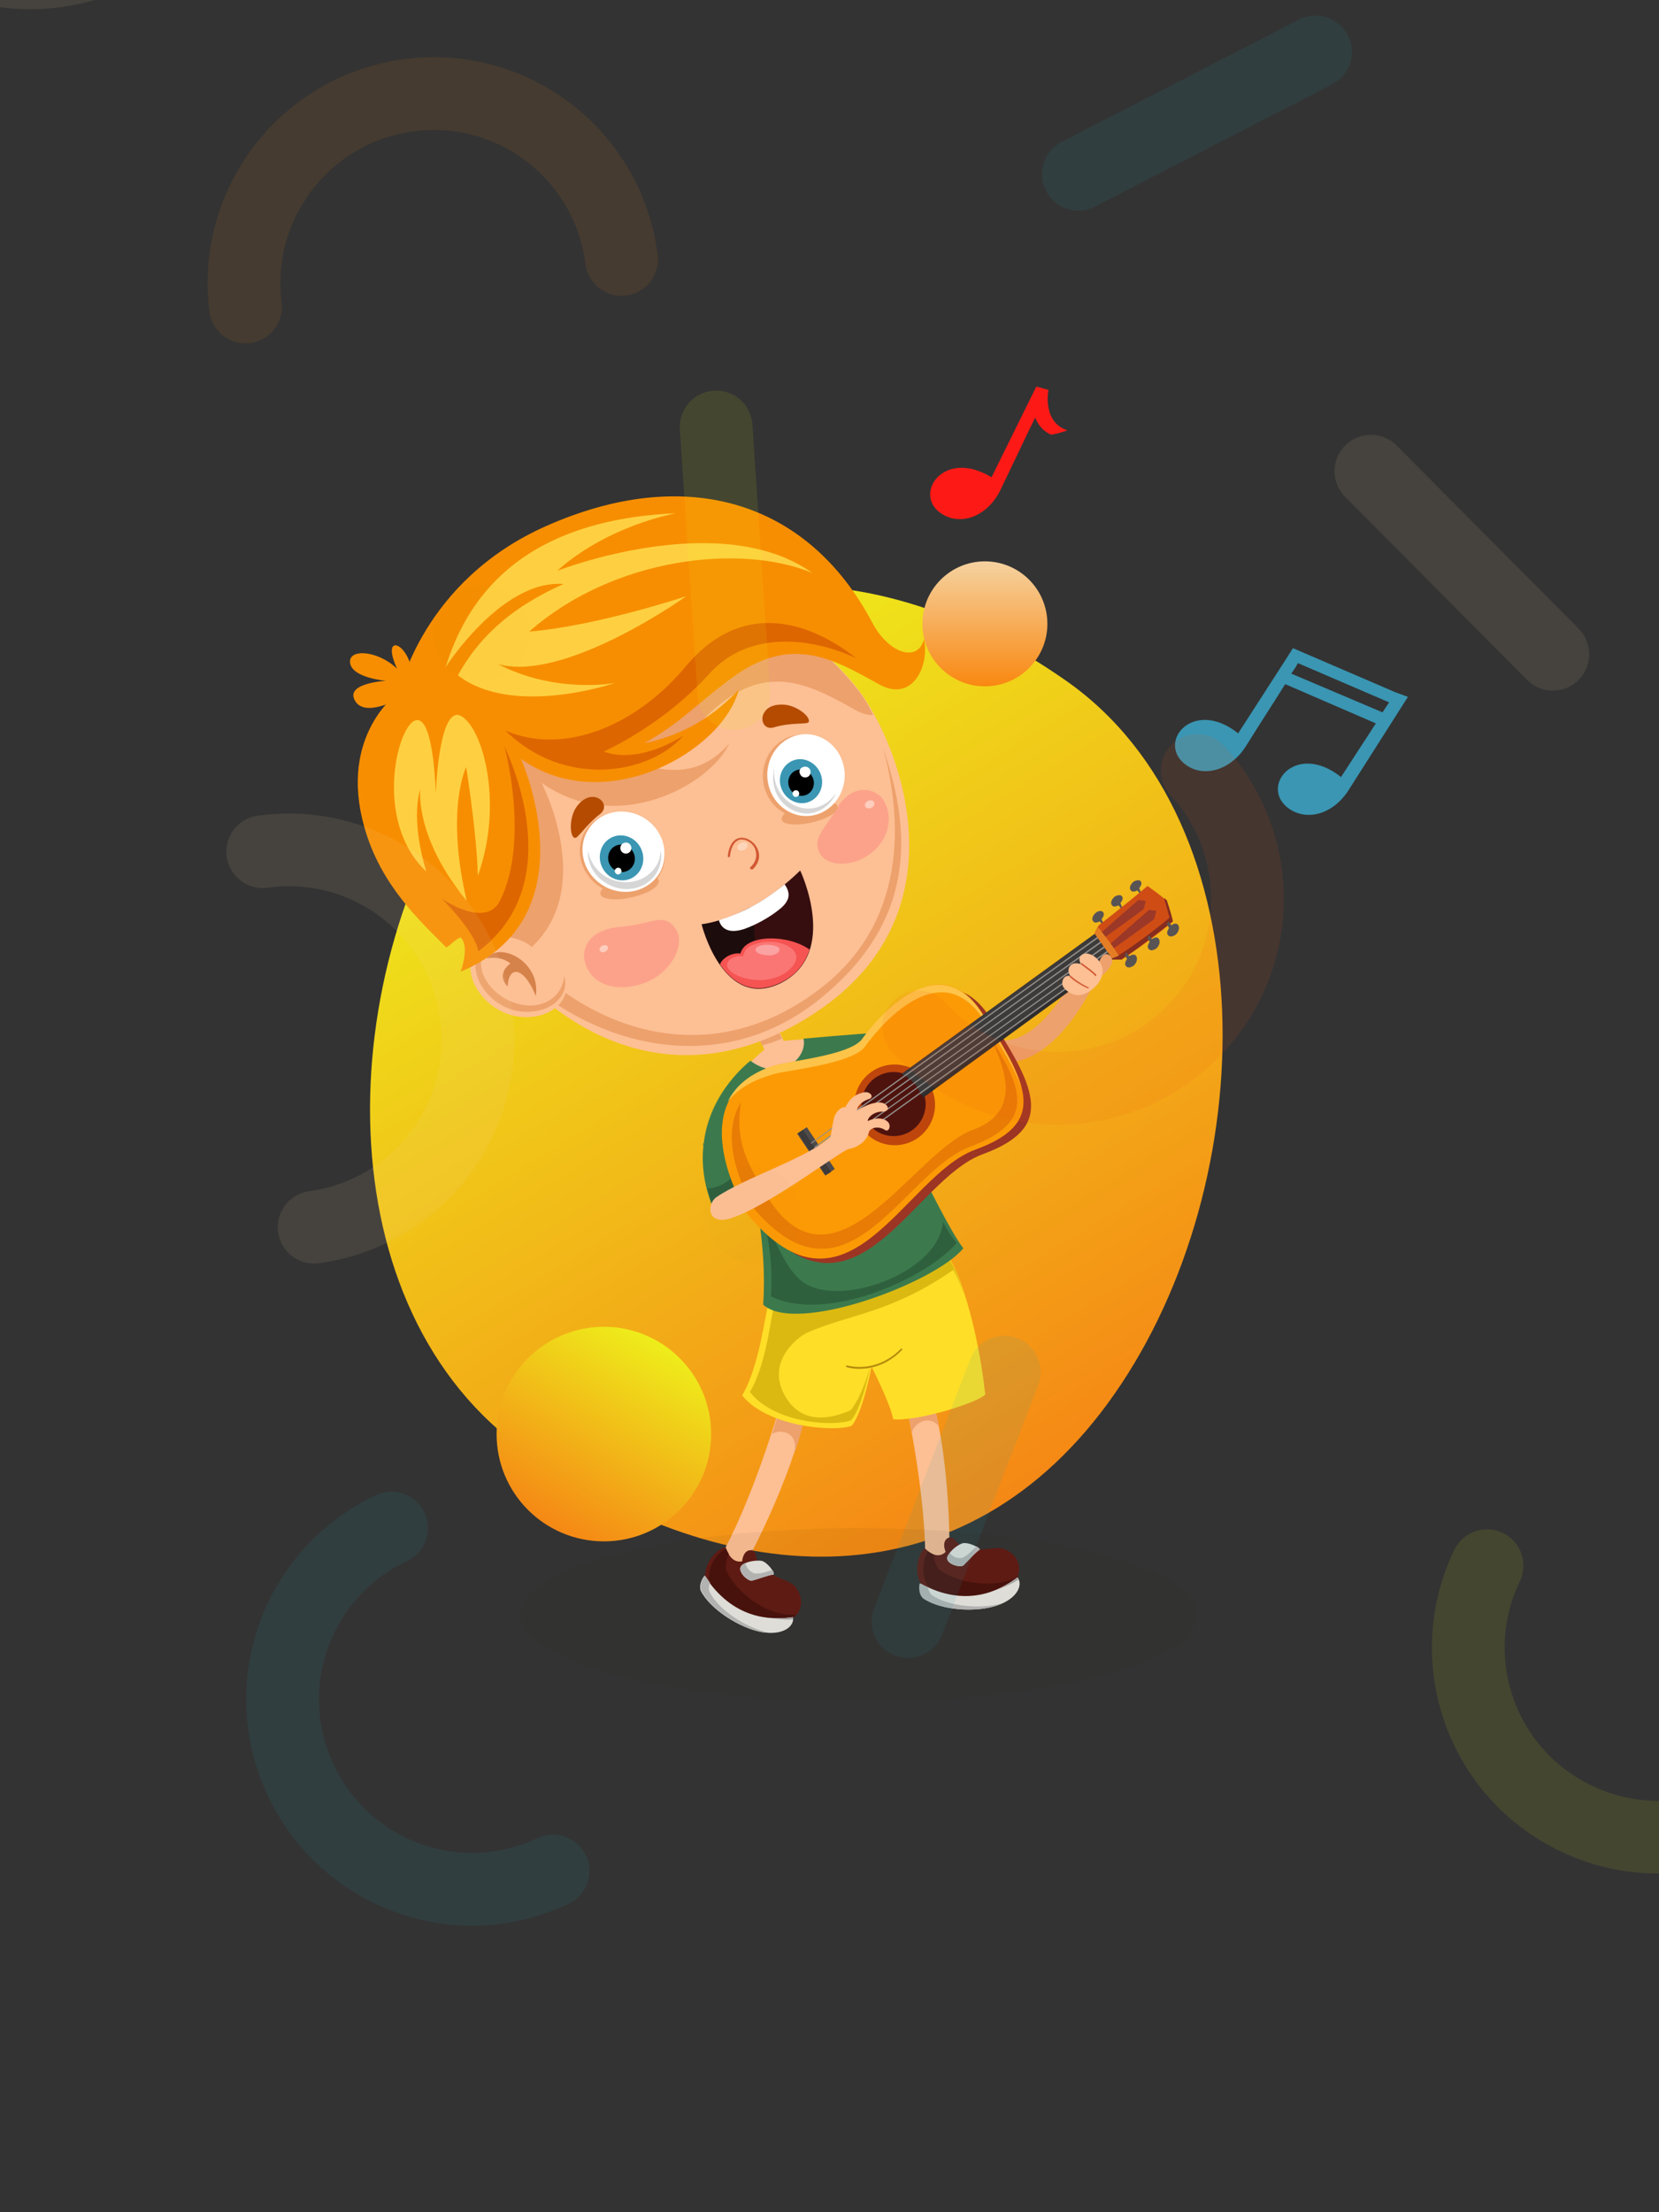 <?xml version="1.0" encoding="utf-8"?>
<!-- Generator: Adobe Illustrator 21.0.0, SVG Export Plug-In . SVG Version: 6.00 Build 0)  -->
<svg version="1.1" id="Слой_1" xmlns="http://www.w3.org/2000/svg" xmlns:xlink="http://www.w3.org/1999/xlink" x="0px" y="0px"
	 viewBox="0 0 300 400" style="enable-background:new 0 0 300 400;" width="300px" height="400px" xml:space="preserve">
<rect x="0" y="0" width="300" height="400" fill="#333333" stroke="none"/>
<style type="text/css">
	.st0{fill:url(#SVGID_1_);}
	.st1{fill:url(#SVGID_2_);}
	.st2{fill:#3A96B3;}
	.st3{fill:#FD1A16;}
	.st4{fill:#FDBF94;}
	.st5{fill:#EDA16C;}
	.st6{fill:#621B14;}
	.st7{fill:#1A1A1A;}
	.st8{fill:#4A120D;}
	.st9{fill:#E8E7E2;}
	.st10{fill:#A8A8A8;}
	.st11{fill:#BABABA;}
	.st12{fill:#FFDE27;}
	.st13{fill:#DCB911;}
	.st14{fill:#B5890D;}
	.st15{fill:#3C7A4D;}
	.st16{fill:#2F603D;}
	.st17{fill:#595454;}
	.st18{fill:#9C3524;}
	.st19{fill:#FC9A05;}
	.st20{fill:#FEC449;}
	.st21{fill:#E87C05;}
	.st22{fill:#BE460D;}
	.st23{fill:#4F130E;}
	.st24{fill:#4F4B4B;}
	.st25{fill:#3D3A3A;}
	.st26{fill:#CF4D15;}
	.st27{fill:#9C3827;}
	.st28{fill:#862D1F;}
	.st29{fill:#2F2D2D;}
	.st30{fill:#94918D;}
	.st31{fill:#E47D24;}
	.st32{fill:#D15933;}
	.st33{fill:#FCA28A;}
	.st34{fill:#FDCDBD;}
	.st35{fill:#FDD5B8;}
	.st36{fill:#B44B00;}
	.st37{fill:#360E0F;}
	.st38{fill:#1D0C0C;}
	.st39{fill:#F55452;}
	.st40{fill:#FA7674;}
	.st41{fill:#FBA2A2;}
	.st42{fill:#FFFFFF;}
	.st43{fill:#D6824B;}
	.st44{fill:url(#SVGID_3_);}
	.st45{fill:#F78E01;}
	.st46{fill:#FED041;}
	.st47{fill:#DE6600;}
	.st48{fill:#D6D6D6;}
	.st49{opacity:0.1;}
	.st50{fill:none;stroke:#1AA4AD;stroke-width:13.148;stroke-linecap:round;stroke-linejoin:round;stroke-miterlimit:10;}
	.st51{fill:none;stroke:#EEF119;stroke-width:13.148;stroke-linecap:round;stroke-linejoin:round;stroke-miterlimit:10;}
	.st52{fill:none;stroke:#F5D2A0;stroke-width:13.148;stroke-linecap:round;stroke-linejoin:round;stroke-miterlimit:10;}
	.st53{fill:none;stroke:#F74D15;stroke-width:13.148;stroke-linecap:round;stroke-linejoin:round;stroke-miterlimit:10;}
	.st54{fill:none;stroke:#F98810;stroke-width:13.148;stroke-linecap:round;stroke-linejoin:round;stroke-miterlimit:10;}
	.st55{fill:none;stroke:#F58815;stroke-width:13.148;stroke-linecap:round;stroke-linejoin:round;stroke-miterlimit:10;}
	.st56{opacity:5.000000e-02;fill:#201600;}
</style>
<linearGradient id="SVGID_1_" gradientUnits="userSpaceOnUse" x1="315.04" y1="108.449" x2="477.677" y2="108.449" gradientTransform="matrix(0.516 0.918 -0.927 0.567 40.75 -231.146)">
	<stop  offset="0" style="stop-color:#EEED1B"/>
	<stop  offset="1" style="stop-color:#F58815"/>
</linearGradient>
<path class="st0" d="M192.8,123.1c36.7,25.7,35.6,90.5,8.7,129s-69.6,36.1-106.3,10.4s-35.6-86.5-8.7-125S156.2,97.4,192.8,123.1z"
	/>
<linearGradient id="SVGID_2_" gradientUnits="userSpaceOnUse" x1="118.905" y1="242.512" x2="99.549" y2="276.037">
	<stop  offset="0" style="stop-color:#EEED1B"/>
	<stop  offset="1" style="stop-color:#F58815"/>
</linearGradient>
<circle class="st1" cx="109.2" cy="259.3" r="19.4"/>
<path class="st2" d="M252.4,125.2l-16.5-7.1l-2.1-0.9l-1.2,1.9l0,0l-8.7,13.5c-8.3-6.6-15,1.9-9.3,5.8c3.2,2.2,8.1,0.9,10.9-3.8
	c3-4.8,5.3-8.3,6.9-10.9l16.4,7.1l-6.3,9.7c-8.3-6.6-15,1.9-9.3,5.8c3.3,2.2,8.1,0.9,10.9-3.8c7.9-12.4,10.5-16.5,10.5-16.5
	L252.4,125.2z M233.5,121.8c0.5-0.7,0.9-1.3,1.2-1.9l16.5,7.1l-1.2,1.8L233.5,121.8z"/>
<path class="st3" d="M189.6,70.5l-2.2-0.6l-8.1,16.4c-9-5.5-14.7,3.7-8.5,6.9c3.5,1.8,8.1-0.1,10.3-5c2.8-5.8,4.7-9.9,6.1-12.7
	c0.8,2.2,2.7,3.1,3,3.1c0,0,2-0.4,2.8-0.8C188.4,76.3,189.6,70.5,189.6,70.5z"/>
<g>
	<path class="st4" d="M134.3,283.8c0,0,7.7-13.9,10.7-25.9c0-0.1,0-0.2,0.1-0.3c0.1-0.5,0.2-1,0.3-1.5c-2-0.4-4.6-1.1-4.6-1.1
		s-4.8,16.6-10.8,27c0.2,0.2,0.5,0.4,0.8,0.6c0,0,0,0,0,0C132.5,283.8,134.3,283.8,134.3,283.8z"/>
	<path class="st5" d="M145.1,258c0-0.1,0-0.2,0.1-0.3c0.1-0.5,0.2-1,0.3-1.5c-2-0.4-4.6-1.1-4.6-1.1s-0.5,1.6-1.3,4.2
		c1.7-1.1,5-0.2,4,3.6C144.2,261.3,144.7,259.6,145.1,258z"/>
	<g>
		<path class="st6" d="M131.2,279.7c-1.9,0.5-4,3.3-3.7,5.8c1.3,3.6,7.4,8.7,12.9,8.1c5.1-0.6,5.2-4.6,3.4-6.7
			c-1.5-1.7-5.9-1.6-7.1-5.5c0-1.4-2.2-1.8-2.5,0.9C132,282.8,131.2,279.7,131.2,279.7z"/>
		<g>
			<path class="st7" d="M135.8,280.2c0.1,0.1,0.3,0.1,0.5,0.2C136.2,280.3,136,280.2,135.8,280.2z"/>
			<path class="st8" d="M144,291.9c-5.4,0.6-11.4-4.5-12.7-8.1c-0.1-0.9,0.1-1.9,0.5-2.8c-0.2-0.4-0.4-0.7-0.5-1
				c-1.7,0.8-3.4,3.4-3.1,5.6c1,2.8,4.9,6.5,9.2,7.7c1,0.2,2,0.3,3,0.2C142.2,293.4,143.3,292.7,144,291.9z"/>
		</g>
		<path class="st9" d="M127.4,284.9c0,0-1.1,1.3-0.7,2.7c1.7,3.4,7.1,6.8,11,7.5c4,0.7,6-1.1,5.7-2.7
			C139.3,293,132.5,292.8,127.4,284.9z"/>
		<g>
			<path class="st10" d="M143.4,292.8c0-0.1,0-0.3,0-0.4c-1.2,0.2-2.7,0.3-4.2,0.1C140.7,292.8,142.1,292.9,143.4,292.8z"/>
			<path class="st11" d="M128.3,287.8c-0.2-0.6-0.1-1.1,0.1-1.6c-0.3-0.4-0.6-0.9-0.9-1.3c0,0-1.1,1.3-0.7,2.7
				c1.7,3.4,7.1,6.8,11,7.5c0.4,0.1,0.7,0.1,1.1,0.1C134.9,294.3,129.9,291.1,128.3,287.8z"/>
		</g>
		<path class="st9" d="M134.3,282.9c-1.4,0.9,0.9,3.1,1.7,2.9c1.2-0.3,2.9-1,3.9-1.1c0.2-0.5-1.3-2.4-2.3-2.5
			C136.4,282.1,135,282.4,134.3,282.9z"/>
		<path class="st11" d="M136.6,284.5c-0.6,0-1.7-0.9-1.8-1.9c-0.2,0.1-0.4,0.2-0.5,0.3c-1.4,0.9,0.9,3.1,1.7,2.9
			c1.2-0.3,2.9-1,3.9-1.1c0.1-0.2,0-0.5-0.2-0.8C138.7,284.1,137.8,284.6,136.6,284.5z"/>
	</g>
	<path class="st4" d="M169.3,255.7L169.3,255.7C169.3,255.7,169.3,255.7,169.3,255.7c-0.1-0.5-0.2-1-0.4-1.5c0-0.1,0-0.2-0.1-0.3
		c-0.1-0.5-0.3-1-0.4-1.5c-2,0.6-4.6,1.2-4.6,1.2s3.7,16.8,3.5,28.9c0.3,0.1,0.6,0.1,0.9,0.2c0.1,0,0.1,0,0.2,0c0.2,0,0.5,0,0.7,0
		c0,0,0,0,0,0c0,0,0,0,0,0c1.5-0.1,2.6-0.7,2.6-0.7S172,267.5,169.3,255.7z"/>
	<path class="st5" d="M169.8,257.9c-0.1-0.7-0.3-1.5-0.5-2.2c0,0,0,0,0,0c-0.1-0.5-0.2-1-0.4-1.5c0-0.1,0-0.2-0.1-0.3
		c-0.1-0.5-0.3-1-0.4-1.5c-2,0.6-4.6,1.2-4.6,1.2s0.5,2.2,1.1,5.5C165.2,257.3,168,255.7,169.8,257.9z"/>
	<g>
		<path class="st6" d="M167.2,279.9c-1.4,1.3-1.9,4.8-0.5,6.8c2.9,2.5,10.7,4.1,15.1,0.9c4.2-3,2.4-6.6-0.2-7.5
			c-2.1-0.8-5.9,1.5-8.8-1.5c-0.7-1.3-2.8-0.5-1.8,2C169.3,282.3,167.2,279.9,167.2,279.9z"/>
		<g>
			<path class="st7" d="M171.5,278.2c0.2,0,0.3,0,0.5-0.1C171.8,278.1,171.6,278.1,171.5,278.2z"/>
			<path class="st8" d="M181.9,287.7c1.2-0.9,2-1.8,2.3-2.7c-4.5,2.6-11.8,1-14.5-1.3c-0.5-0.7-0.8-1.6-0.9-2.6
				c-0.4-0.2-0.7-0.4-1-0.6c-1,1.6-1.2,4.5,0,6.2c1.8,1.5,5.5,2.8,9.1,2.7C178.7,289.2,180.5,288.7,181.9,287.7z"/>
		</g>
		<path class="st9" d="M166.4,286.3c0,0-0.4,1.7,0.6,2.7c3.2,2.2,9.5,2.6,13.3,1.3c3.8-1.3,4.7-3.8,3.7-5.1
			C180.7,287.7,174.6,290.8,166.4,286.3z"/>
		<g>
			<path class="st10" d="M184.2,285.6c-0.1-0.1-0.1-0.2-0.2-0.3c-1,0.7-2.2,1.5-3.7,2.2C181.8,286.9,183.1,286.3,184.2,285.6z"/>
			<path class="st11" d="M168.5,288.4c-0.4-0.4-0.6-0.9-0.7-1.4c-0.5-0.2-1-0.5-1.5-0.7c0,0-0.4,1.7,0.6,2.7
				c3.2,2.2,9.5,2.6,13.3,1.3c0.4-0.1,0.7-0.3,1-0.4C177.4,291,171.5,290.5,168.5,288.4z"/>
		</g>
		<path class="st9" d="M171.4,281.3c-0.8,1.4,2.3,2.3,2.8,1.7c0.9-0.9,2.1-2.3,2.9-2.8c0-0.5-2.3-1.5-3.2-1.1
			C172.9,279.5,171.8,280.5,171.4,281.3z"/>
		<path class="st11" d="M174.2,281.6c-0.5,0.3-1.9,0.1-2.4-0.8c-0.1,0.2-0.3,0.3-0.3,0.5c-0.8,1.4,2.3,2.3,2.8,1.7
			c0.9-0.9,2.1-2.3,2.9-2.8c0-0.2-0.3-0.4-0.6-0.6C175.9,280.2,175.3,281,174.2,281.6z"/>
	</g>
	<g>
		<path class="st12" d="M139.1,235.2c-0.7,1.8-1.7,11.8-4.9,17.1c4.5,5.7,16.7,6.7,19.8,5.5c2-2.2,3.6-10.7,3.6-10.7
			s3.5,6.9,3.9,9.5c4.6,0.4,15.5-3.1,16.6-4.5c-0.3-4.7-2.9-19.8-7.1-25.7C158.6,230.9,139.1,235.2,139.1,235.2z"/>
		<g>
			<path class="st13" d="M141.6,251.7c-2.7-5.7,2.6-9.9,4.3-10.7c7.3-3.3,15.2-3.5,26.5-11.4c0.8,1.5,1.5,3.2,2.1,5
				c-1-3.3-2.2-6.3-3.7-8.3c-12.4,4.5-30.6,8.8-30.6,8.8c-0.7,1.8-1.4,11.3-4.6,16.6c4.5,5.7,15.2,6.3,18.3,5.1
				c2-2.2,3.5-9.8,3.5-9.8s-1.6,5.8-3.6,8C150.8,256.3,144.7,258.2,141.6,251.7z"/>
			<path class="st12" d="M177.8,249.3c-1.3,1.4-8.5,4.5-12.9,4.1c-3-1.2-7.2-6.3-7.2-6.3s3.5,6.9,3.9,9.5c4.6,0.4,15.5-3.1,16.6-4.5
				C178,251.4,177.9,250.4,177.8,249.3z"/>
		</g>
		<path class="st14" d="M155.4,247.5c-1.4,0-2.3-0.3-2.3-0.3c-0.1,0-0.1-0.1-0.1-0.2c0-0.1,0.1-0.1,0.2-0.1c0.1,0,5.1,1.6,9.7-3
			c0.1-0.1,0.2-0.1,0.2,0c0.1,0.1,0.1,0.2,0,0.2C160.4,246.9,157.4,247.5,155.4,247.5z"/>
	</g>
	<g>
		<g>
			<g>
				<path class="st5" d="M177.8,186.8c1.5,1.3,8.5,5.4,17.8-12.6c1,0.7,3.1,1.7,3.1,1.7s-9.2,22.9-23.3,14.3
					C175.7,188.6,177.8,186.8,177.8,186.8z"/>
			</g>
		</g>
	</g>
	<g>
		<g>
			<g>
				<path class="st4" d="M134.9,192.9c0,0,1.4-1.5,3.3-3.1c-0.7-2.3-2.1-3.8-2.1-3.8l3.2-1.9c0,0,1.9,2.7,2.4,4.1
					c2.1-0.2,5.3-0.4,5.3-0.4S145.1,198.4,134.9,192.9z"/>
			</g>
		</g>
	</g>
	<path class="st5" d="M139.2,184.1l-3.2,1.9c0,0,1,1.2,1.8,3c1.4-0.3,2.6-0.8,3.6-1.2C140.8,186.3,139.2,184.1,139.2,184.1z"/>
	<g>
		<path class="st15" d="M135.7,191.8c0,0-13.1,9.9-7,26c3-0.2,7.3-3.9,7.3-3.9s2.8,11,2,22c6,5.5,31.2-4,36.2-10.2
			c-3-3.7-12.9-24.2-14.5-29.4c4.3-0.5,9-2,9-2s-0.4-5.3-0.8-8.2c-4.8,0.2-17.1,1.2-22.6,1.7C146.1,191.3,141,195.8,135.7,191.8z"/>
		<g>
			<path class="st15" d="M127.1,209.3c0,0,0,0.1,0,0.1C127.1,209.4,127.1,209.4,127.1,209.3z"/>
			<path class="st15" d="M165.7,193c-1.2,1.2-4.7,2.3-6.7,1.7c0.4,1.3,1.3,3.3,2.3,5.8c-0.7-1.7-1.3-3.2-1.6-4.1c4.3-0.5,9-2,9-2
				s-0.4-5.3-0.8-8.2c-0.7,0-1.5,0.1-2.5,0.1C167.9,188.7,166.8,191.8,165.7,193z"/>
			<path class="st15" d="M127.1,207.2c0-0.2,0-0.4,0.1-0.6C127.2,206.8,127.2,207,127.1,207.2z"/>
			<path class="st15" d="M135.5,192.1c0,0-7,5.1-8.2,14.2C128.6,197.3,135.5,192.1,135.5,192.1z"/>
			<path class="st15" d="M127.2,212C127.2,212,127.2,212,127.2,212C127.2,212,127.2,212,127.2,212z"/>
			<path class="st15" d="M127.5,213.5c0-0.1,0-0.2-0.1-0.3C127.4,213.3,127.5,213.4,127.5,213.5z"/>
			<path class="st15" d="M127.1,208.3c0-0.1,0-0.2,0-0.4C127.1,208.1,127.1,208.2,127.1,208.3z"/>
			<path class="st16" d="M170.5,220.9c-0.7,9.6-19.8,16-25.8,10.5c-5.5-4.7-9.8-22.7-9.8-22.7s-1.5,5.8-7,6.2
				c-0.1-0.3-0.2-0.7-0.2-1c0.3,1.3,0.6,2.6,1.1,3.9c3-0.2,7.3-3.9,7.3-3.9s4.1,9.5,3.3,20.5c10.1,5,28.6-3.5,33.6-9.7
				C172.3,224,171.4,222.6,170.5,220.9z"/>
		</g>
	</g>
	<g>
		<g>
			<path class="st17" d="M199.5,166.9l-0.3-0.7c0,0,0.5-0.6,0.4-1c-0.1-0.5-0.7-0.7-1.4-0.2c-0.5,0.4-1,1.2-0.4,1.7
				c0.3,0.3,1.1-0.1,1.1-0.1l0.4,0.6L199.5,166.9z"/>
		</g>
		<g>
			<path class="st17" d="M202.9,164l-0.3-0.7c0,0,0.5-0.6,0.4-1c-0.1-0.5-0.7-0.6-1.4-0.2c-0.5,0.4-1,1.2-0.4,1.7
				c0.3,0.3,1.1-0.1,1.1-0.1l0.4,0.6L202.9,164z"/>
		</g>
		<g>
			<path class="st17" d="M206.3,161.3l-0.3-0.7c0,0,0.5-0.6,0.4-1c-0.1-0.5-0.7-0.6-1.4-0.2c-0.5,0.4-1,1.2-0.4,1.7
				c0.3,0.3,1.1-0.1,1.1-0.1l0.4,0.6L206.3,161.3z"/>
		</g>
		<path class="st18" d="M157.3,188.8c0,0,12.7-18.6,21.6-5c8.9,13.5,11.6,20.2-1.2,24.9c-12.8,4.7-23,33.3-41.1,11.7
			c0,0-13.2-21.1,4.8-26.9C144.3,192.6,154.8,191.8,157.3,188.8z"/>
		<path class="st19" d="M155.9,188c0,0,12.7-18.6,21.6-5c8.9,13.5,11.7,20.2-1.2,24.9c-12.8,4.7-23,33.3-41.1,11.7
			c0,0-13.2-21.1,4.8-26.9C142.9,191.8,153.4,190.9,155.9,188z"/>
		<path class="st20" d="M140.4,194.1c2.9-0.7,13.4-1.8,15.9-4.7c0,0,12.7-18.6,21.6-5c3.3,5,5.7,9,6.8,12.4
			c-0.9-3.6-3.5-8.1-7.3-13.8c-8.9-13.5-21.6,5-21.6,5c-2.5,2.9-13,3.8-15.9,4.7c-4.4,1.4-7,3.8-8.3,6.5
			C133.3,197,136.1,195.2,140.4,194.1z"/>
		<path class="st21" d="M179,187.4c3.5,7.1,5.1,13.9-3.1,16.9c-11,4-25.7,32.9-38.1,10.5c-1.9-3.5-5.1-7.9-3.8-15.5
			c-4.9,7.8,2.5,19.4,2.5,19.4c16.8,19.5,26.8-6.9,39-11.4C186.7,203.1,185.6,197.7,179,187.4z"/>
		
			<ellipse transform="matrix(0.907 -0.422 0.422 0.907 -69.153 86.885)" class="st22" cx="161.7" cy="199.7" rx="7.3" ry="7.3"/>
		
			<ellipse transform="matrix(0.906 -0.422 0.422 0.906 -69.179 86.938)" class="st23" cx="161.7" cy="199.7" rx="5.8" ry="5.8"/>
		
			<rect x="146.6" y="203.5" transform="matrix(0.831 -0.556 0.556 0.831 -90.82 117.379)" class="st24" width="2.1" height="9.1"/>
		<polygon class="st25" points="150.3,211.9 149.3,212.5 144.3,204.9 145.2,204.3 		"/>
		<path class="st26" d="M212.1,166.6c-0.6,0.6-5.5,4.5-9.3,6.9c-0.5,0-1.2,0-1.6,0l-3.3-4.6c0.2-0.5,0.6-1.3,0.8-1.6
			c3.1-2.4,7.2-5.7,8.8-7.1c1,0.7,2,1.4,3.4,2.6C211.6,164.6,211.8,165.6,212.1,166.6z"/>
		<path class="st27" d="M206.8,164.4c-0.5,0.4-7.7,5.6-7.9,5.7l-0.5-0.8c0.3-0.3,6.2-5.5,7.5-6.6c0.4,0.1,0.8,0.1,1.3,0.2
			C207,163.7,206.9,164.1,206.8,164.4z"/>
		<path class="st27" d="M208.7,166.2c-0.5,0.4-7.7,5.6-7.9,5.7l-0.5-0.8c0.3-0.3,6.2-5.5,7.5-6.6c0.4,0.1,0.8,0.1,1.3,0.2
			C208.9,165.5,208.8,165.9,208.7,166.2z"/>
		<path class="st28" d="M210.5,162.4c0.5,1.7,0.7,2.6,1,3.5c-0.6,0.6-5.5,4.5-9.3,6.9c-0.4,0-1.1,0-1.5,0l0.5,0.7c0.4,0,1.1,0,1.6,0
			c3.7-2.5,8.6-6.4,9.3-6.9c-0.2-0.9-0.5-2-1.1-3.8C210.8,162.6,210.7,162.5,210.5,162.4z"/>
		<path class="st29" d="M163,194.2l34.9-25.3c0,0,2.2,1.2,3.3,4.6l-34.3,25C167,198.5,166,195.6,163,194.2z"/>
		<path class="st25" d="M163.1,194.2l34.9-25.3c0,0,1.7,0.7,2.8,4.1l-34.3,25C166.5,198,166,195.6,163.1,194.2z"/>
		<path class="st30" d="M146.7,206.8L146.7,206.8l-0.1-0.1c0,0,0,0,8.2-6c4.9-3.5,11.4-8.2,18-12.9C185.9,178.4,199,169,199,169l0,0
			l0.1,0l0,0.1l0.1,0.1l0,0l0,0C197.2,170.5,147,206.6,146.7,206.8z"/>
		<path class="st30" d="M147.3,207.6L147.3,207.6l-0.1-0.1c0-0.1,0-0.1,8.2-6c4.9-3.5,11.4-8.2,18-12.9
			c13.1-9.4,26.2-18.8,26.2-18.8l0,0l0.1,0l0,0.1l0.1,0.1l0,0l0,0C197.8,171.3,147.6,207.4,147.3,207.6z"/>
		<path class="st30" d="M147.9,208.5L147.9,208.5l-0.1-0.1c0-0.1,0-0.1,8.2-6c4.9-3.5,11.4-8.2,18-12.9
			c13.1-9.4,26.2-18.8,26.2-18.8l0,0l0.1,0l0,0.1l0.1,0.1l0,0l0,0C198.4,172.2,148.1,208.3,147.9,208.5z"/>
		<path class="st30" d="M148.5,209.3L148.5,209.3l-0.1-0.1c0-0.1,0-0.1,8.2-6c4.9-3.5,11.4-8.2,18-12.9
			c13.1-9.4,26.2-18.8,26.2-18.8l0,0l0.1,0l0,0.1l0.1,0.1l0,0l0,0C199,173,148.7,209.1,148.5,209.3z"/>
		<path class="st30" d="M149.1,210.2L149.1,210.2l-0.1-0.1c0-0.1,0-0.1,8.2-6c4.9-3.5,11.4-8.2,18-12.9
			c13.1-9.4,26.2-18.8,26.2-18.8l0,0l0.1,0l0,0.1l0.1,0.1l0,0l0,0C199.6,173.9,149.4,210,149.1,210.2z"/>
		<path class="st31" d="M198.3,168.2c-0.1,0.2-0.2,0.5-0.3,0.7l3.1,4.4l1.2-0.5c-1.1-1.9-3.7-5.1-3.7-5.1L198.3,168.2z"/>
		<g>
			<path class="st17" d="M211,167.1l0.4,0.7c0,0-0.5,0.7-0.3,1.1c0.2,0.5,0.8,0.6,1.5,0.1c0.5-0.4,0.9-1.4,0.3-1.9
				c-0.4-0.3-1.1,0.2-1.1,0.2l-0.5-0.7L211,167.1z"/>
		</g>
		<g>
			<path class="st17" d="M207.5,169.6l0.4,0.7c0,0-0.5,0.7-0.3,1.1c0.2,0.5,0.8,0.6,1.5,0.1c0.5-0.4,0.9-1.4,0.3-1.9
				c-0.4-0.3-1.1,0.2-1.1,0.2l-0.5-0.7L207.5,169.6z"/>
		</g>
		<g>
			<path class="st17" d="M203.4,172.7l0.4,0.7c0,0-0.5,0.7-0.3,1.1c0.2,0.5,0.8,0.6,1.5,0.1c0.5-0.4,0.9-1.4,0.3-1.9
				c-0.4-0.3-1.1,0.2-1.1,0.2l-0.5-0.7L203.4,172.7z"/>
		</g>
	</g>
	<g>
		<g>
			<g>
				<path class="st4" d="M129.5,216.5c-1.7,1.2-1.7,5.3,2.9,3.7c6.7-2.3,18.1-11,20.9-12.4c2.4-0.4,3.6-2,3.8-3
					c0.2-1,1.9-1.2,2.9-0.5c0.7,0.5,1.2-0.7,0.6-1.4c-0.8-0.8-2.1-0.9-3.7-0.2c0.1-0.8,1.2-1.7,2.6-1.7c1.6,0,1.2-1.3,0-1.6
					c-1.3-0.3-3.3,0.6-4.5,1.4c-0.1-0.8,0.9-1.6,1.9-2c1.4-0.3,0.5-1.5-0.6-1.3c-1.7,0.3-2.8,1.3-3.4,2.7c-1.1-0.1-1.9,1.2-2.1,2
					c-0.2,0.8-0.4,2.1-0.6,3.3C146.5,209.2,134.5,213,129.5,216.5z"/>
			</g>
		</g>
	</g>
	<g>
		<g>
			<g>
				<g>
					<path class="st5" d="M199.3,176.4c0,0,2.9-2.3,1.4-3.6c-1.5-1.3-2.3,2.2-2.3,2.2L199.3,176.4z"/>
				</g>
			</g>
		</g>
		<g>
			<path class="st4" d="M199.3,174.9c-0.4-1.6-2.4-3-3.6-2.3c-0.6,0.3-0.7,1.2-0.1,1.8c-2.2-0.9-2.9,1.1-2,2.1
				c-1.4-0.4-1.8,1.3-1.3,2c0.7,0.9,1.8,1.6,3.2,1.4C197.1,179.6,199.9,177.4,199.3,174.9z"/>
			<path class="st32" d="M198.1,176.5c0,0-0.1,0-0.1-0.1c0,0-0.4-0.5-2.5-2c-0.1-0.1-0.1-0.2,0-0.2c0.1-0.1,0.2-0.1,0.2,0
				c2.1,1.5,2.5,2,2.5,2c0.1,0.1,0.1,0.2,0,0.2C198.2,176.5,198.1,176.5,198.1,176.5z"/>
			<path class="st32" d="M196.7,178.7C196.6,178.7,196.6,178.7,196.7,178.7c-0.1,0-2-0.9-3.2-2c-0.1-0.1-0.1-0.2,0-0.2
				c0.1-0.1,0.2-0.1,0.2,0c1.2,1.1,3,2,3.1,2c0.1,0,0.1,0.1,0.1,0.2C196.8,178.6,196.7,178.7,196.7,178.7z"/>
		</g>
	</g>
	<g>
		<g>
			<g>
				<path class="st4" d="M154.5,123.8c7.5,9,20.4,39.8-5.6,58.3c-25.8,18.3-49.2,4.7-61.3-13.5c-14.6-22-1.6-44.2,14.3-53.2
					C126.8,101.4,144.5,111.7,154.5,123.8z"/>
				<path class="st33" d="M148.1,154c1.1,2.6,5.6,3,9.1,0.5c3.5-2.5,4.3-6.5,2.8-9.4c-1.3-2.7-5.8-3.6-8.5,0.8
					C149.1,150,147,151.4,148.1,154z"/>
				
					<ellipse transform="matrix(0.906 -0.422 0.422 0.906 -46.701 80.135)" class="st34" cx="157.4" cy="145.4" rx="0.9" ry="0.7"/>
				<ellipse transform="matrix(0.907 -0.421 0.421 0.907 -51.946 70.809)" class="st35" cx="134.3" cy="153" rx="1" ry="0.7"/>
				<path class="st33" d="M106.2,175.1c1.7,3.4,6.1,4.3,10.7,2.5c4.4-1.8,7.4-7,5.1-9.9c-2.1-2.7-4-0.6-9.9-0.1
					C106.6,168,104.5,171.7,106.2,175.1z"/>
				
					<ellipse transform="matrix(0.891 -0.454 0.454 0.891 -65.983 68.302)" class="st34" cx="109.2" cy="171.5" rx="0.8" ry="0.6"/>
				<path class="st5" d="M103.1,114.8c25-13.1,42.3-2.4,51.9,9.8c1,1.2,2,2.8,2.9,4.7c-0.9,0-1.9-0.2-3-0.8
					c-7.7-4.3-15.2-8.6-24.4-1.4c-5.2,4.1-7.1,8.2-12.9,11.6c4.8,1,9.7,1,14.3-4.3c-3.6,7.7-20.5,16.8-34,7.1
					c0,0,11.7,22.2-5.3,32.4c-1.9-2.2-3.6-4.6-5.1-7C73.6,145,87.1,123.2,103.1,114.8z"/>
				<path class="st36" d="M141.3,127.4c-4.6,0-4.1,5-1.3,4.1c3-0.9,5.9-0.5,6.2-0.9C146.8,129.7,143.9,127.3,141.3,127.4z"/>
				<path class="st36" d="M104.4,145.7c2.8-3.6,6.4-0.3,4.1,1.5c-2.5,1.9-4,4.4-4.5,4.3C103,151.5,102.8,147.7,104.4,145.7z"/>
				<path class="st5" d="M87,167.8c-3.9-6.2-4.4-12.6-2.8-18.8c-0.3,4.8,1,10.9,4.1,15.8C99.6,183,124.8,196.5,148,179
					c16-12,15.3-30.5,11.7-43.7c4.5,13.2,7.1,30.3-11.3,45.2C126.7,198.2,98.4,186,87,167.8z"/>
			</g>
			<g>
				<path class="st37" d="M144.7,157.4c0,0,7.1,14.9-3.4,20.3c-10.5,5.3-14.4-10.5-14.4-10.5S135.6,166.3,144.7,157.4z"/>
				<path class="st38" d="M135.6,164.1c1.1,3.9,1.8,9.8-1.8,13.7c-4.9-2.7-6.9-10.7-6.9-10.7S130.5,166.8,135.6,164.1z"/>
				<path class="st39" d="M146.4,171.7c-0.8,2.4-2.3,4.5-5.1,5.9c-5.2,2.6-8.8,0.1-11.1-3.2c0.2-0.8,1.7-2.2,3.7-2
					C134.8,168.9,142.5,168.9,146.4,171.7z"/>
				<path class="st40" d="M132,173.5c0.7-0.6,1.9-0.7,2.4-0.6c0.1-0.7,0.5-1.7,2.2-2.2c4-1.5,10.4,1.2,5.8,4.9
					C137.8,179.3,129.3,175.8,132,173.5z"/>
				<path class="st41" d="M140.6,171.2c-1.1-0.6-3.5-0.5-3.9,0.3c-0.5,0.9,1.7,1.4,3,1.2C141,172.4,141.3,171.5,140.6,171.2z"/>
				<path class="st42" d="M141.9,159.9c1,1.5,1.1,2.8-0.8,4.4c-1.8,1.5-4.5,3-6.6,3.7c-2.5,0.8-4,0.1-4.5-1.6
					C134.3,165,137.5,163.4,141.9,159.9z"/>
			</g>
			<g>
				<path class="st4" d="M95.9,171c0,0-4.2-3.4-8.7-0.1c-4.8,3.4-0.8,10.9,5.1,12.6c6,1.7,11.3-2.1,9.9-6.5L95.9,171z"/>
				<path class="st5" d="M88,170.9c1.2-0.8,2.3-1.2,3.3-1.3c-0.8,0.1-1.6,0.4-2.4,1c-4.3,3.4-0.6,8.7,3.3,10.4
					c5.3,2.3,9.6-0.6,9.8-4.5c1.3,4.1-3.7,7.6-9.3,6.1C87.2,181,83.5,174.1,88,170.9z"/>
				<path class="st43" d="M88,173.3c2.2-3.1,9.8,0.4,8.9,6.8c-2.2-5.5-5-5.5-5.1-1.7c-1.2-1.3-1.3-2.8,0.5-4.2
					C90.4,172.7,88,173.3,88,173.3z"/>
			</g>
			<path class="st32" d="M135.9,157.2c-0.1,0-0.1,0-0.2-0.1c-0.1-0.1-0.1-0.2,0-0.3c1.5-1.4,1-2.9,0.8-3.4c-0.5-1.1-1.7-1.7-2.6-1.6
				c-1,0.2-1.7,1.2-1.9,3c0,0.1-0.1,0.2-0.2,0.2c-0.1,0-0.2-0.1-0.2-0.2c0.3-2.6,1.5-3.2,2.2-3.3c1.1-0.2,2.5,0.6,3.1,1.8
				c0.7,1.3,0.4,2.8-0.8,3.9C136,157.2,135.9,157.2,135.9,157.2z"/>
		</g>
	</g>
</g>
<linearGradient id="SVGID_3_" gradientUnits="userSpaceOnUse" x1="328.456" y1="90.15" x2="317.14" y2="70.55" gradientTransform="matrix(0.866 0.5 -0.5 0.866 -61.291 -118.225)">
	<stop  offset="0" style="stop-color:#F98811"/>
	<stop  offset="1" style="stop-color:#F5D2A0"/>
</linearGradient>
<circle class="st44" cx="178.1" cy="112.8" r="11.3"/>
<g>
	<path class="st45" d="M157.8,112.7c-11.9-22.6-34.2-28.6-59-17.6c-22.4,9.9-26.6,30-26.6,30s-11.1,7.6-6.3,24.5
		c2.9,10.4,10.1,17,14.8,21.7c0.7-0.3,1.5-1.4,2.6-1.8c1.6,1.6,0.2,5.6,0,6.2c23.8-10,10.9-38.5,10.9-38.5
		c15.1,10.8,36.5-1.3,39.4-12.5c-5.4,5.7-11.1,8.4-17.1,9.7c6.6-3.7,9.8-7.4,15.8-11.8c10.6-7.8,18-3.7,26.6,1.1
		c6,3.4,9.2-3.1,8.2-8.1C165.9,119.9,160.7,118.1,157.8,112.7z"/>
	<path class="st45" d="M74.5,124.8c1.2-8-6.2-11.5-2.7-3.9c-3.6-3.4-8.8-3.6-8.5-1.1c0.3,2.8,6.5,3.3,6.5,3.3s-7.5,0.4-5.6,3.6
		c1.8,3.2,8.2-0.5,8.2-0.5L74.5,124.8z"/>
	<path class="st46" d="M75.5,130.2c-3.4-0.2-8.3,18.1,1.6,27.4c-3-9.8-1.1-14.9-1.1-14.9s-1.1,8.6,8.4,20.2
		c-3.9-16.6-0.1-24.2-0.1-24.2s2,12.5,2.1,19.7c4.9-13.7,0.6-27.7-3.4-29.1c-3.7-0.9-4.2,14.2-4.2,14.2S78.5,130.3,75.5,130.2z"/>
	<path class="st46" d="M80.6,120.6c3.6-11.6,12.8-26.5,41.6-27.8c-14,3-21.4,10.4-21.4,10.4s29.4-11.5,46.1,0.4
		c-13-5.4-36-2.8-51.2,10.6c12.2-1,28.4-6.4,28.4-6.4s-21.8,15.6-34,12.3c10.4,5.4,21.1,3.4,21.1,3.4s-18.5,6.3-28.4-1.4
		c3.4-6.1,8.6-11.8,19.1-16.5C90.8,104.7,80.6,120.6,80.6,120.6z"/>
	<path class="st47" d="M91.2,134.9c0.3,0.8,12.2,24.5-4.7,37.1c-0.6-3.6-6.6-9.5-6.6-9.5s7.9,5.5,10.5,0.4
		C95.9,151.9,91.2,134.9,91.2,134.9z"/>
	<path class="st47" d="M91.4,132.1c10.7,4.6,23.8-1,32.6-11.6c11.7-14,25.3-5.9,30.8-1.5c-7.5-3.5-19.2-5.4-26.6,2.9
		c-5.6,6.2-12.9,11.1-19,14c4.6,1.7,10.3-0.3,14.4-2.9C117.3,140.2,101.9,142.5,91.4,132.1z"/>
</g>
<g>
	
		<ellipse transform="matrix(0.499 -0.867 0.867 0.499 -77.47 174.776)" class="st5" cx="112.5" cy="154.4" rx="7.3" ry="7.8"/>
	<path class="st5" d="M110.2,159.8c-2.1,1.1-2.2,2.4-0.2,2.7c2,0.4,5.4-0.3,7.5-1.4c2.1-1.2,2.2-2.4,0.2-2.8
		C115.8,158,112.4,158.7,110.2,159.8z"/>
	<path class="st42" d="M116.3,147.8c3.6,2.1,4.9,6.5,3,10c-2,3.4-6.5,4.5-10.1,2.4c-3.6-2.1-4.9-6.5-3-9.9
		C108.1,146.8,112.6,145.7,116.3,147.8z"/>
	<path class="st48" d="M106.3,153.7c0.3,1.9,1.5,3.8,3.4,4.9c3.2,1.8,7.2,0.9,9-2.1c0.5-0.8,0.7-1.8,0.8-2.7c0.2,1.3,0,2.7-0.7,3.9
		c-1.7,3-5.8,4-9,2.1C107.4,158.5,106.2,156.1,106.3,153.7z"/>
	<ellipse transform="matrix(0.913 -0.408 0.408 0.913 -53.507 59.365)" class="st2" cx="112.4" cy="155.1" rx="3.9" ry="4.1"/>
	<ellipse transform="matrix(0.913 -0.408 0.408 0.913 -53.557 59.36)" cx="112.4" cy="155.2" rx="2.4" ry="2.5"/>
	<ellipse transform="matrix(0.913 -0.408 0.408 0.913 -52.72 59.567)" class="st42" cx="113.2" cy="153.3" rx="1" ry="1"/>
	
		<ellipse transform="matrix(0.913 -0.407 0.407 0.913 -54.485 59.246)" class="st42" cx="111.9" cy="157.5" rx="0.6" ry="0.6"/>
</g>
<g>
	
		<ellipse transform="matrix(0.999 -3.645107e-02 3.645107e-02 0.999 -5.02 5.382)" class="st5" cx="145.1" cy="140.4" rx="7.1" ry="7.5"/>
	<path class="st5" d="M142.9,146.4c-2,1.1-2.1,2.3-0.2,2.6c1.9,0.3,5.2-0.3,7.2-1.4c2-1.1,2.1-2.3,0.2-2.6
		C148.2,144.6,145,145.3,142.9,146.4z"/>
	
		<ellipse transform="matrix(0.999 -3.632887e-02 3.632887e-02 0.999 -4.998 5.388)" class="st42" cx="145.8" cy="140.2" rx="7" ry="7.4"/>
	<path class="st48" d="M139.8,140.9c0-0.8,0.1-1.6,0.3-2.3c-0.1,0.4-0.1,0.8-0.1,1.3c0.1,3.6,3,6.4,6.4,6.3c2-0.1,3.7-1.2,4.8-2.8
		c-0.9,2.1-2.9,3.6-5.2,3.7C142.7,147.1,139.9,144.4,139.8,140.9z"/>
	<path class="st2" d="M141.4,142.8c0.9,2,3.2,3,5.1,2.1c1.9-0.9,2.7-3.2,1.8-5.2c-0.9-2-3.2-3-5.1-2.1
		C141.3,138.5,140.5,140.8,141.4,142.8z"/>
	<ellipse transform="matrix(0.913 -0.408 0.408 0.913 -45.123 71.541)" cx="144.9" cy="141.4" rx="2.3" ry="2.4"/>
	<path class="st42" d="M144.7,140c0.2,0.5,0.8,0.7,1.3,0.5c0.5-0.2,0.7-0.8,0.5-1.3c-0.2-0.5-0.8-0.7-1.3-0.5
		C144.6,138.9,144.4,139.5,144.7,140z"/>
	<ellipse transform="matrix(0.912 -0.409 0.409 0.912 -46.1 71.515)" class="st42" cx="144" cy="143.5" rx="0.6" ry="0.6"/>
</g>
<g class="st49">
	
		<ellipse transform="matrix(0.991 -0.136 0.136 0.991 -31.22 54.876)" class="st50" cx="384.9" cy="255.3" rx="34.3" ry="34.3"/>
	<path class="st51" d="M330.7,312.7c-8.2,17.1-28.6,24.3-45.7,16.1c-17.1-8.2-24.3-28.6-16.1-45.7"/>
	<path class="st52" d="M47.5,154c18.8-2.6,36,10.5,38.6,29.3s-10.5,36-29.3,38.6"/>
	<path class="st53" d="M216.5,139.3c12.8,13.9,12,35.6-2,48.4c-13.9,12.8-35.6,12-48.4-2"/>
	<path class="st50" d="M100,338.3c-17.1,8.1-37.5,0.8-45.6-16.4c-8.1-17.1-0.8-37.5,16.4-45.6"/>
	<path class="st54" d="M44.4,55.5C42,36.8,55.3,19.6,74.1,17.2s35.9,10.9,38.3,29.7"/>
	<ellipse transform="matrix(0.991 -0.136 0.136 0.991 -9.919 53.243)" class="st54" cx="383.6" cy="99" rx="34.3" ry="34.3"/>
	<ellipse transform="matrix(0.991 -0.136 0.136 0.991 5.4 0.379)" class="st52" cx="5.5" cy="-39.2" rx="34.3" ry="34.3"/>
	
		<ellipse transform="matrix(0.991 -0.136 0.136 0.991 10.937 44.118)" class="st53" cx="327.5" cy="-57.8" rx="34.3" ry="34.3"/>
	<line class="st50" x1="181.6" y1="248.1" x2="164.2" y2="293.2"/>
	<line class="st50" x1="237.9" y1="9.4" x2="195" y2="31.5"/>
	<line class="st51" x1="129.5" y1="77.2" x2="132.7" y2="125.4"/>
	<line class="st53" x1="96.2" y1="-78.9" x2="70" y2="-37.4"/>
	<line class="st52" x1="280.8" y1="118.3" x2="247.9" y2="85.2"/>
	<line class="st55" x1="245.2" y1="-47.8" x2="204" y2="-57"/>
	
		<ellipse transform="matrix(0.991 -0.136 0.136 0.991 -28.645 20.616)" class="st49" cx="136.1" cy="219.4" rx="8.7" ry="8.7"/>
	
		<ellipse transform="matrix(0.991 -0.136 0.136 0.991 -28.663 38.964)" class="st49" cx="270.1" cy="228.7" rx="8.7" ry="8.7"/>
	<ellipse transform="matrix(0.991 -0.136 0.136 0.991 -0.777 20.674)" class="st49" cx="150.5" cy="16" rx="8.7" ry="8.7"/>
	<ellipse transform="matrix(0.991 -0.136 0.136 0.991 7.994 35.836)" class="st49" cx="265.6" cy="-40.4" rx="8.7" ry="8.7"/>
	<ellipse transform="matrix(0.991 -0.136 0.136 0.991 -6.299 31.252)" class="st49" cx="224.9" cy="61.6" rx="8.7" ry="8.7"/>
	<ellipse transform="matrix(0.991 -0.136 0.136 0.991 -1.635 41.95)" class="st49" cx="305.4" cy="32.9" rx="8.7" ry="8.7"/>
	<ellipse transform="matrix(0.991 -0.136 0.136 0.991 -11.086 2.397)" class="st49" cx="12" cy="82.1" rx="8.7" ry="8.7"/>
	
		<ellipse transform="matrix(0.991 -0.136 0.136 0.991 -13.776 43.258)" class="st49" cx="308.8" cy="122.2" rx="8.7" ry="8.7"/>
	
		<ellipse transform="matrix(0.991 -0.136 0.136 0.991 -23.079 43.522)" class="st49" cx="306.1" cy="190.2" rx="8.7" ry="8.7"/>
	
		<ellipse transform="matrix(0.991 -0.136 0.136 0.991 -39.439 18.603)" class="st49" cx="116.1" cy="297.2" rx="8.7" ry="8.7"/>
	
		<ellipse transform="matrix(0.991 -0.136 0.136 0.991 -14.786 12.947)" class="st49" cx="87.1" cy="114.4" rx="8.7" ry="8.7"/>
	<ellipse transform="matrix(0.991 -0.136 0.136 0.991 5.622 18.581)" class="st49" cx="138.4" cy="-31.7" rx="8.7" ry="8.7"/>
</g>
<ellipse class="st56" cx="155.3" cy="292" rx="61.2" ry="15.7"/>
</svg>
